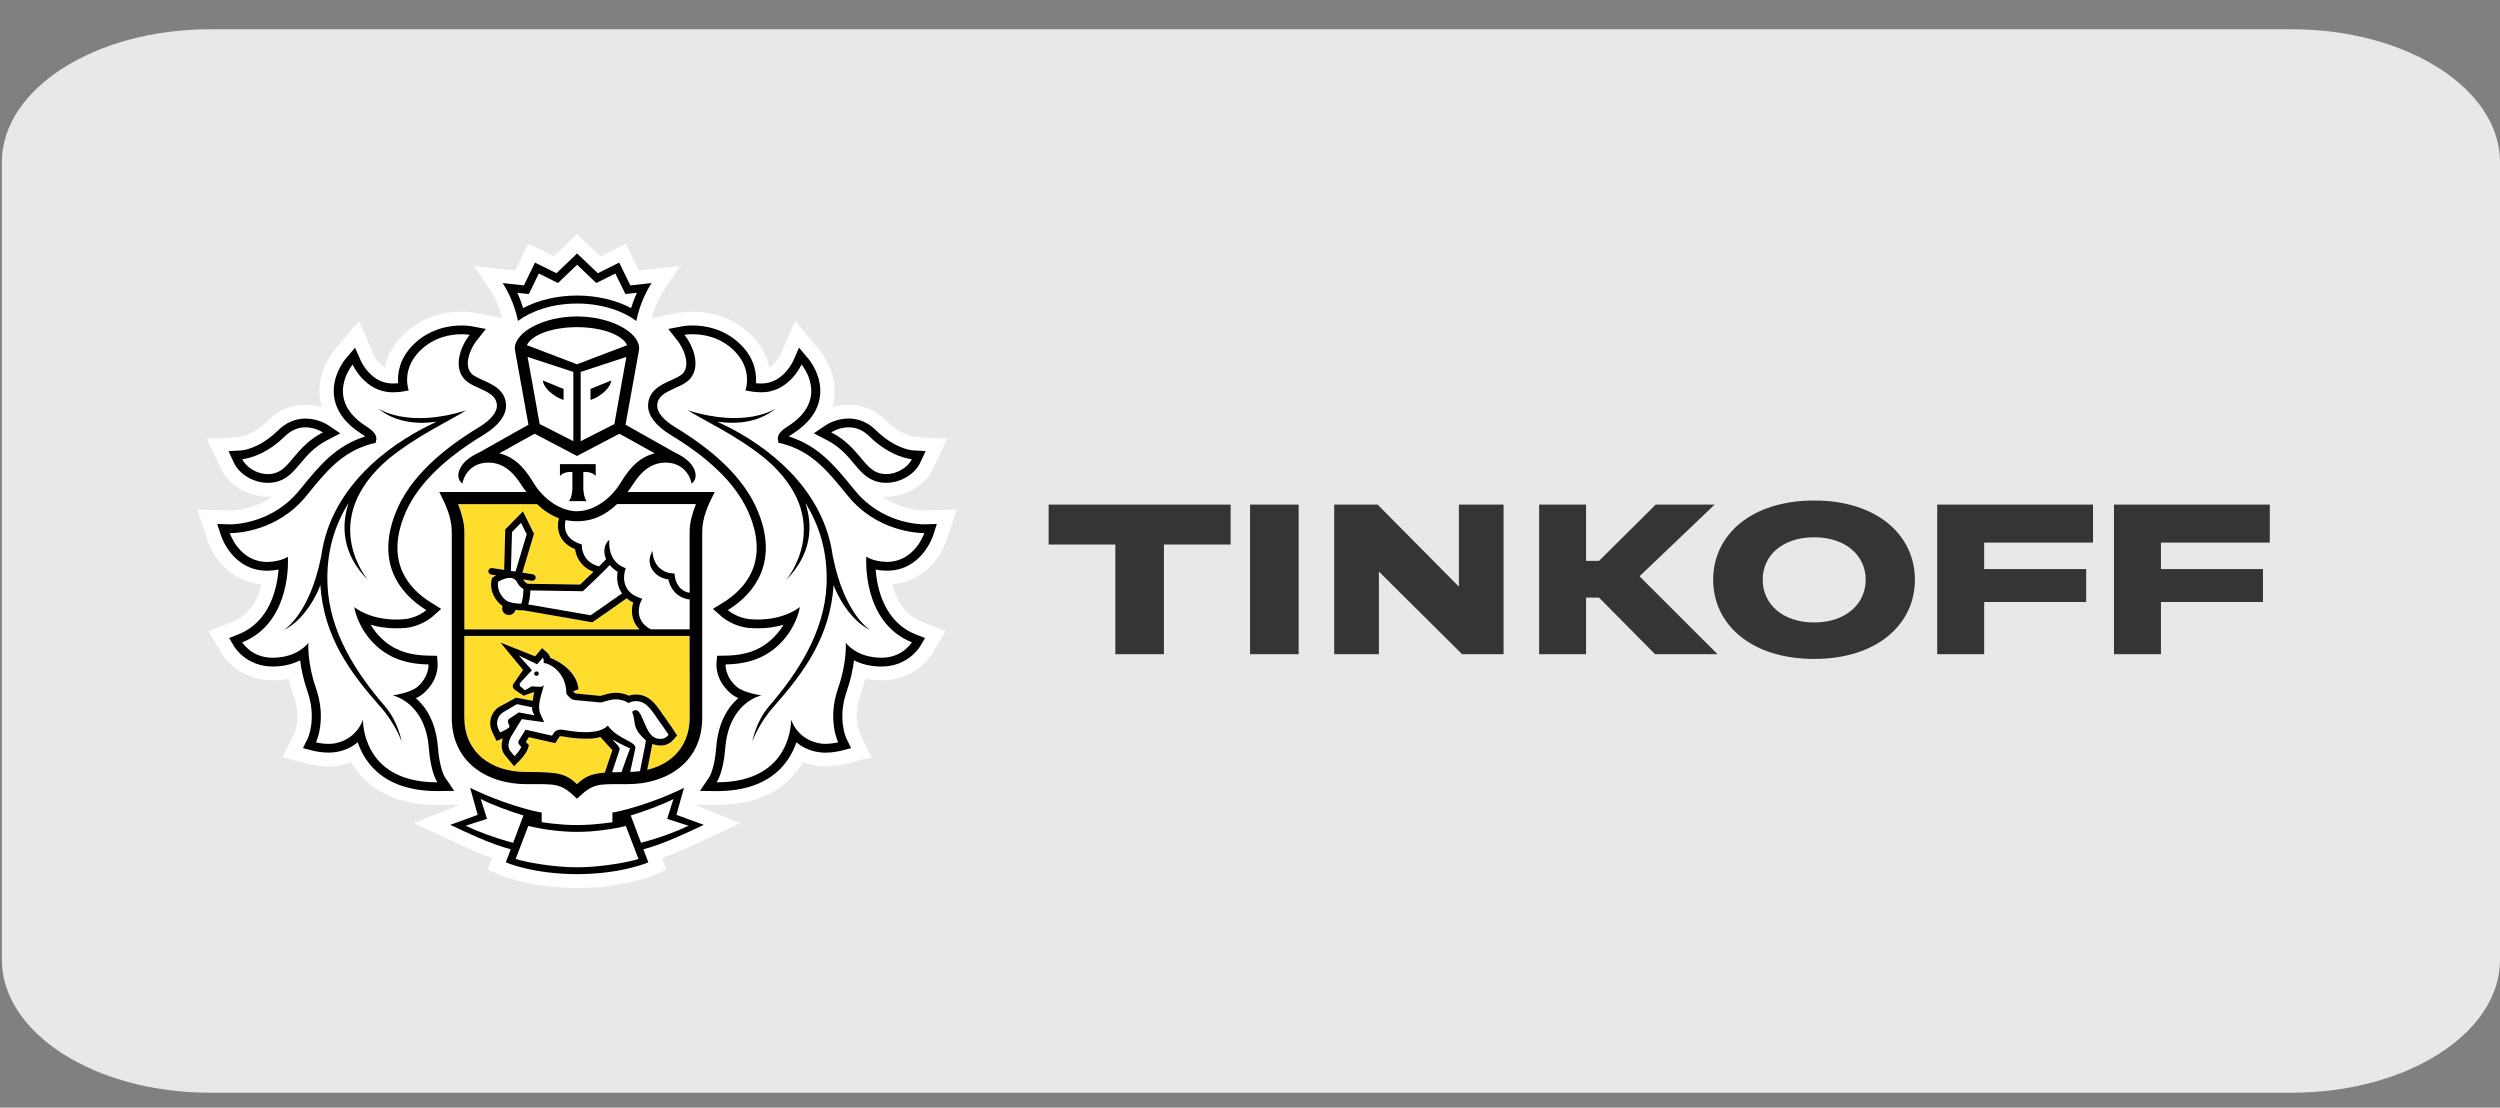 <?xml version="1.0" encoding="UTF-8"?> <svg xmlns="http://www.w3.org/2000/svg" width="79" height="35" viewBox="0 0 79 35" fill="none"><rect x="0" y="0" width="79" height="35" fill="#808080" stroke="none"/> <path d="M0.059 5.125C0.059 2.806 3.004 0.925 6.637 0.925H72.422C76.055 0.925 79 2.806 79 5.125V30.329C79 32.65 76.055 34.53 72.422 34.53H6.637C3.004 34.53 0.059 32.65 0.059 30.329V5.125Z" fill="#E8E8E8"></path> <g clip-path="url(#clip0_73_1225)"> <path d="M29.917 17.062L30.229 16.1L29.198 16.131C29.111 16.131 28.478 16.114 27.864 15.685C27.91 15.689 27.956 15.695 28.003 15.695C28.635 15.695 29.246 15.328 29.491 14.803L29.934 13.855C29.379 13.862 28.871 13.795 28.871 13.795C28.866 13.794 28.466 13.745 28.003 13.289C27.671 12.961 27.259 12.788 26.814 12.788C26.62 12.788 26.445 12.822 26.296 12.868C26.319 12.791 26.341 12.713 26.354 12.632C26.496 11.745 25.903 11.068 25.903 11.069L25.129 10.144L24.648 11.231C24.647 11.234 24.526 11.489 24.308 11.614C24.243 11.294 24.082 10.935 23.738 10.591C23.09 9.944 22.301 9.848 21.888 9.848C21.697 9.848 21.561 9.868 21.527 9.873L20.592 10.05C20.646 9.849 20.761 9.498 20.971 9.182L21.487 8.406L20.188 8.549L19.774 7.702L18.974 8.1L18.233 7.395L17.495 8.1L16.691 7.702L16.278 8.549L14.98 8.406L15.498 9.182C15.707 9.498 15.822 9.848 15.875 10.049L14.983 9.88L14.953 9.874C14.908 9.868 14.772 9.848 14.58 9.848C14.167 9.848 13.378 9.945 12.732 10.591C12.387 10.934 12.227 11.294 12.16 11.614C11.945 11.491 11.825 11.24 11.825 11.24L11.344 10.146L10.556 11.078C10.46 11.198 9.985 11.834 10.115 12.634C10.128 12.714 10.15 12.792 10.173 12.869C10.024 12.823 9.85 12.789 9.655 12.789C9.21 12.789 8.799 12.962 8.466 13.289C8.004 13.744 7.606 13.795 7.61 13.795C7.61 13.795 7.189 13.868 6.537 13.856L6.978 14.804C7.223 15.33 7.835 15.696 8.466 15.696C8.513 15.696 8.559 15.69 8.606 15.685C7.994 16.115 7.361 16.132 7.285 16.133L6.234 16.1L6.552 17.061C6.712 17.556 7.246 18.377 8.269 18.465C8.158 18.915 7.911 19.419 7.369 19.636L6.587 19.947L7.013 20.663C7.254 21.049 7.819 21.501 8.623 21.501C8.797 21.5 8.965 21.483 9.126 21.45C9.168 21.627 9.22 21.804 9.281 21.979C9.52 22.666 9.314 23.145 9.311 23.151L8.925 23.93L9.787 24.149C9.798 24.153 10.058 24.221 10.384 24.221C10.532 24.221 10.673 24.206 10.806 24.176C10.906 24.154 11.002 24.123 11.095 24.087C11.206 24.28 11.342 24.456 11.5 24.613C12.052 25.16 12.834 25.437 13.824 25.437H13.828L14.535 25.428L13.074 26.013L14.184 26.53C14.586 26.72 15.065 26.944 15.551 27.115L15.413 27.48L15.796 27.648C15.83 27.663 16.565 27.981 17.787 28.048C17.787 28.048 18.083 28.061 18.245 28.061C18.407 28.061 18.699 28.047 18.699 28.047C19.914 27.978 20.643 27.664 20.677 27.648L21.061 27.479L20.921 27.113C21.422 26.937 21.917 26.704 22.303 26.522L23.392 26.012L21.935 25.426L22.645 25.435C23.637 25.435 24.42 25.158 24.971 24.611C25.128 24.454 25.263 24.278 25.375 24.085C25.468 24.122 25.565 24.152 25.665 24.174C25.797 24.205 25.938 24.22 26.086 24.22C26.407 24.22 26.67 24.151 26.677 24.149L27.542 23.929L27.165 23.163C27.156 23.144 26.95 22.665 27.189 21.977C27.25 21.801 27.302 21.625 27.343 21.449C27.506 21.482 27.675 21.499 27.85 21.499C28.874 21.499 29.365 20.804 29.46 20.653L29.882 19.945L29.101 19.635C28.557 19.418 28.311 18.913 28.201 18.464C29.21 18.381 29.752 17.56 29.917 17.062ZM15.944 10.381L15.933 10.383L15.942 10.372L15.944 10.381Z" fill="white"></path> <path d="M18.233 10.339C17.405 10.34 16.785 10.601 16.649 10.908L18.233 11.511L19.816 10.908C19.681 10.601 19.061 10.34 18.233 10.339Z" fill="white"></path> <path d="M18.251 26.287H18.249H18.235H18.22H18.219C17.718 26.291 17.027 26.191 16.694 26.098L16.294 27.142C16.558 27.233 17.452 27.407 18.235 27.407C19.017 27.407 19.912 27.233 20.175 27.142L19.776 26.098C19.442 26.192 18.753 26.291 18.251 26.287Z" fill="white"></path> <path d="M21.283 25.249C20.985 25.412 20.32 25.656 19.933 25.769L20.258 26.632C20.856 26.475 21.35 26.29 21.758 26.093L21.084 25.877L21.283 25.249Z" fill="white"></path> <path d="M15.191 25.249L15.39 25.877L14.715 26.093C15.122 26.29 15.619 26.475 16.215 26.632L16.54 25.769C16.154 25.656 15.489 25.411 15.191 25.249Z" fill="white"></path> <path d="M18.234 9.34C18.858 9.34 19.47 9.484 19.941 9.736C19.984 9.597 20.044 9.428 20.125 9.252L19.948 9.273L19.761 9.292L19.682 9.128L19.444 8.643L19.011 8.861L18.842 8.944L18.707 8.816L18.236 8.366L17.766 8.816L17.631 8.944L17.462 8.861L17.026 8.643L16.791 9.128L16.71 9.292L16.523 9.273L16.346 9.252C16.427 9.429 16.487 9.597 16.531 9.736C17.002 9.484 17.612 9.34 18.234 9.34Z" fill="white"></path> <path d="M27.758 14.942C27.838 14.969 27.921 14.981 28.003 14.981C28.355 14.981 28.697 14.761 28.814 14.509C28.814 14.509 28.167 14.471 27.471 13.79C27.25 13.569 27.015 13.503 26.814 13.503C26.502 13.503 26.268 13.662 26.268 13.662C27.108 14.093 27.279 14.786 27.758 14.942Z" fill="white"></path> <path d="M8.467 14.981C8.548 14.981 8.631 14.969 8.71 14.942C9.19 14.786 9.363 14.093 10.203 13.662C10.203 13.662 9.968 13.503 9.657 13.503C9.455 13.503 9.221 13.569 8.998 13.79C8.303 14.471 7.656 14.509 7.656 14.509C7.772 14.761 8.114 14.981 8.467 14.981Z" fill="white"></path> <path d="M27.988 17.756C28.002 17.757 28.015 17.757 28.03 17.757C28.91 17.757 29.209 16.847 29.209 16.847H29.192C29.031 16.847 27.721 16.811 26.796 15.676C26.186 14.93 25.687 14.273 24.701 14.015L24.604 13.999L24.582 13.904C24.555 13.758 24.659 13.622 24.893 13.475C26.254 12.616 25.33 11.52 25.33 11.52C25.33 11.52 24.941 12.397 24.072 12.397C24.051 12.397 24.029 12.396 24.007 12.396C23.908 12.391 23.813 12.387 23.717 12.367L23.556 12.337C23.556 12.337 23.804 11.687 23.206 11.09C22.756 10.639 22.207 10.562 21.89 10.562C21.731 10.562 21.629 10.582 21.629 10.582C21.93 10.962 22.147 11.59 21.8 11.978C21.5 12.311 20.768 12.328 20.768 12.824C20.768 13.035 20.971 13.28 21.337 13.501C22.439 14.17 23.532 15.058 23.986 16.247C24.555 17.731 23.915 18.715 23.001 19.279C23.001 19.279 23.287 19.534 23.703 19.566C23.787 19.574 23.87 19.577 23.947 19.577C24.824 19.577 25.277 19.18 25.277 19.18C25.277 19.18 25.203 19.729 24.746 20.238C24.325 20.707 23.772 20.984 22.929 20.996C22.929 20.996 22.902 21.373 23.276 21.7C23.514 21.905 24.066 21.973 24.066 21.973C24.066 21.973 23.033 22.175 22.919 23.646C22.857 24.444 22.646 24.721 22.646 24.721H22.665C25.062 24.721 25.001 22.737 25.001 22.737C25.001 22.737 25.168 23.324 25.836 23.477C25.917 23.498 26.003 23.506 26.086 23.506C26.301 23.506 26.488 23.458 26.488 23.458C26.488 23.458 26.138 22.745 26.485 21.749C26.773 20.922 26.727 20.309 26.727 20.309C26.727 20.309 27.05 20.78 27.851 20.785H27.858C28.526 20.785 28.816 20.297 28.816 20.297C27.218 19.657 27.376 17.592 27.376 17.592C27.376 17.592 27.583 17.741 27.988 17.756ZM27.507 19.913C26.857 19.604 26.446 18.783 26.346 18.487C26.238 20.114 25.414 21.244 24.451 22.331C23.951 22.895 23.777 23.443 23.777 23.443C23.777 23.443 23.873 22.822 24.306 22.317C25.204 21.275 26.058 19.98 26.122 18.481C26.166 17.436 25.887 16.587 25.451 15.889C25.694 16.617 25.66 17.508 24.834 18.34C24.834 18.34 26.479 16.438 24.178 14.489C23.258 13.747 22.25 13.289 21.732 12.965C23.606 13.554 24.52 12.905 24.52 12.905C23.922 13.405 23.147 13.396 22.667 13.325C22.797 13.386 22.933 13.45 23.079 13.525C24.659 14.353 26.079 15.715 26.321 17.601V17.586C26.689 19.438 27.507 19.913 27.507 19.913Z" fill="white"></path> <path d="M12.403 21.973C12.403 21.973 12.955 21.906 13.194 21.7C13.566 21.373 13.54 20.996 13.54 20.996C12.697 20.985 12.145 20.707 11.721 20.238C11.268 19.729 11.192 19.181 11.192 19.181C11.192 19.181 11.645 19.578 12.521 19.578C12.601 19.578 12.682 19.574 12.767 19.567C13.182 19.535 13.469 19.28 13.469 19.28C12.556 18.716 11.915 17.731 12.482 16.247C12.937 15.059 14.029 14.17 15.131 13.501C15.497 13.28 15.701 13.036 15.701 12.824C15.701 12.328 14.969 12.311 14.669 11.978C14.322 11.59 14.54 10.961 14.84 10.582C14.84 10.582 14.74 10.562 14.58 10.562C14.264 10.562 13.715 10.639 13.265 11.09C12.665 11.687 12.914 12.337 12.914 12.337L12.753 12.367C12.657 12.387 12.561 12.391 12.463 12.396C12.441 12.396 12.421 12.397 12.399 12.397C11.528 12.397 11.141 11.521 11.141 11.521C11.141 11.521 10.217 12.617 11.577 13.476C11.812 13.623 11.914 13.759 11.887 13.905L11.865 14L11.767 14.016C10.782 14.274 10.282 14.93 9.673 15.677C8.749 16.81 7.441 16.847 7.278 16.847H7.26C7.26 16.847 7.559 17.757 8.439 17.757C8.454 17.757 8.466 17.757 8.481 17.756C8.886 17.742 9.094 17.592 9.094 17.592C9.094 17.592 9.251 19.657 7.654 20.297C7.654 20.297 7.945 20.785 8.612 20.785H8.62C9.421 20.78 9.743 20.309 9.743 20.309C9.743 20.309 9.697 20.922 9.984 21.749C10.331 22.745 9.983 23.458 9.983 23.458C9.983 23.458 10.17 23.506 10.384 23.506C10.468 23.506 10.553 23.498 10.633 23.477C11.301 23.324 11.469 22.737 11.469 22.737C11.469 22.737 11.408 24.721 13.805 24.721H13.822C13.822 24.721 13.612 24.444 13.551 23.646C13.436 22.175 12.403 21.973 12.403 21.973ZM12.018 22.331C11.055 21.244 10.232 20.114 10.123 18.487C10.024 18.782 9.614 19.604 8.964 19.913C8.964 19.913 9.781 19.438 10.148 17.586V17.601C10.392 15.716 11.811 14.353 13.391 13.525C13.536 13.449 13.673 13.385 13.802 13.325C13.322 13.396 12.547 13.405 11.949 12.905C11.949 12.905 12.863 13.554 14.737 12.965C14.218 13.289 13.212 13.747 12.291 14.489C9.989 16.438 11.636 18.34 11.636 18.34C10.808 17.507 10.775 16.617 11.018 15.889C10.582 16.588 10.303 17.436 10.348 18.481C10.411 19.98 11.265 21.275 12.162 22.317C12.595 22.821 12.693 23.443 12.693 23.443C12.693 23.443 12.517 22.895 12.018 22.331Z" fill="white"></path> <path d="M16.464 14.723C16.504 14.764 16.542 14.808 16.579 14.852C16.588 14.863 16.596 14.872 16.605 14.884C16.639 14.928 16.674 14.975 16.708 15.023C16.715 15.032 16.722 15.043 16.73 15.055C16.77 15.114 16.808 15.174 16.846 15.236C17.191 15.812 17.745 16.156 18.236 16.157C18.728 16.156 19.28 15.812 19.628 15.236C19.666 15.172 19.705 15.11 19.745 15.052C19.751 15.043 19.758 15.036 19.763 15.027C19.797 14.978 19.833 14.929 19.871 14.883C19.879 14.872 19.886 14.864 19.893 14.855C19.932 14.809 19.971 14.764 20.012 14.722C20.019 14.715 20.024 14.709 20.03 14.704C20.206 14.53 20.416 14.398 20.691 14.324L20.569 14.256H20.562L20.075 13.983L19.575 13.707L18.24 14.408L18.236 14.406L18.233 14.408L16.897 13.707L16.398 13.982L15.911 14.255H15.905L15.781 14.323C16.057 14.397 16.266 14.528 16.443 14.702C16.451 14.709 16.456 14.716 16.464 14.723ZM17.696 14.667H18.261H18.826V15.041C18.693 14.884 18.435 14.916 18.435 14.916V15.456C18.435 15.456 18.444 15.72 18.54 15.836H18.261H17.981C18.079 15.721 18.088 15.456 18.088 15.456V14.916C18.088 14.916 17.83 14.884 17.696 15.041V14.667Z" fill="white"></path> <path d="M18.121 13.941V11.752L16.676 11.279L17.057 13.401L18.121 13.941ZM17.81 12.289V12.641L17.74 12.61C17.737 12.607 17.634 12.585 17.455 12.448C17.159 12.226 17.153 12.022 17.153 12.022L17.81 12.289Z" fill="white"></path> <path d="M19.416 13.401L19.796 11.279L18.352 11.752V13.941L19.416 13.401ZM18.662 12.289L19.319 12.023C19.319 12.023 19.314 12.227 19.017 12.449C18.838 12.585 18.735 12.608 18.731 12.611L18.661 12.642V12.289H18.662Z" fill="white"></path> <path d="M16.074 19.015C16.214 19.064 16.384 19.075 16.471 19.075C16.475 19.064 16.48 19.051 16.484 19.036C16.492 19.011 16.499 18.987 16.505 18.959C16.529 18.838 16.538 18.701 16.54 18.612C16.48 18.577 16.397 18.514 16.351 18.42C16.297 18.311 16.221 18.261 16.108 18.261C15.963 18.261 15.807 18.345 15.741 18.384C15.688 18.686 15.918 18.96 16.074 19.015Z" fill="white"></path> <path d="M19.273 17.855C19.005 18.136 18.48 18.626 18.454 18.651L18.422 18.682L16.763 18.657C16.762 18.815 16.735 18.95 16.709 19.049C16.704 19.066 16.7 19.083 16.695 19.1L18.67 19.442C18.876 19.304 19.441 18.905 19.66 18.75C19.5 18.524 19.485 18.258 19.521 18.07C19.417 18.005 19.337 17.932 19.273 17.855Z" fill="white"></path> <path d="M19.496 15.929C19.113 16.296 18.747 16.431 18.419 16.462C18.36 16.468 18.299 16.471 18.238 16.471H18.234H18.23C18.169 16.471 18.108 16.468 18.049 16.462C17.992 16.456 17.931 16.448 17.871 16.435C17.85 16.517 17.823 16.689 17.9 16.852C17.969 17 18.11 17.11 18.316 17.183L18.385 17.209L18.386 17.281C18.386 17.302 18.402 17.768 18.929 17.897C19.015 17.811 19.093 17.734 19.15 17.67C19.043 17.426 19.099 17.177 19.255 17.055C19.248 17.081 19.18 17.692 19.688 17.919L19.771 17.957L19.746 18.042C19.738 18.068 19.569 18.66 20.183 18.879L20.292 18.919L20.244 19.021C20.233 19.044 19.991 19.581 20.56 19.885H21.792V18.942C21.354 18.89 21.168 18.55 21.121 18.31C20.917 18.276 20.759 18.191 20.651 18.053C20.393 17.725 20.615 17.424 20.618 17.408C20.617 17.41 20.618 17.731 20.823 17.928C20.924 18.023 21.044 18.097 21.227 18.113L21.316 18.121L21.324 18.209C21.326 18.228 21.375 18.661 21.793 18.73L21.792 16.803C21.792 16.504 21.883 16.204 21.991 15.927H19.496V15.929Z" fill="white"></path> <path d="M16.182 16.812L16.148 18.04L16.293 18.061L16.647 16.883L16.467 16.521L16.182 16.812Z" fill="white"></path> <path d="M20.08 22.441C20.091 22.441 20.104 22.443 20.116 22.446C20.335 22.506 20.391 23.271 20.777 23.34C20.815 23.348 20.85 23.349 20.88 23.349C20.991 23.349 21.058 23.303 21.13 23.222C21.13 23.222 20.936 22.928 20.79 22.73C20.597 22.47 20.448 22.156 20.088 22.156C20.08 22.156 20.07 22.156 20.061 22.157C19.942 22.163 19.869 22.218 19.869 22.218C19.724 22.13 19.589 22.099 19.465 22.099C19.24 22.099 19.065 22.199 18.978 22.199H18.975L18.172 22.123C18.047 22.111 17.948 21.989 17.912 21.942C17.903 21.929 17.898 21.921 17.898 21.921C17.898 21.9 17.898 21.879 17.897 21.86C17.87 21.227 17.362 20.956 17.181 20.952C17.181 20.952 17.203 20.831 17.153 20.785L16.977 20.992L16.396 20.711L16.81 21.177L16.459 21.558C16.415 21.601 16.42 21.66 16.438 21.684L16.59 21.813L16.782 21.7C16.792 21.693 16.809 21.692 16.83 21.692C16.883 21.692 16.963 21.705 17.035 21.705C17.113 21.705 17.181 21.688 17.189 21.617C17.165 21.852 16.94 22.259 17.088 22.58L17.197 22.821L16.488 22.723L16.156 23.264C16.054 23.444 16.038 23.639 16.137 23.744L16.26 23.894C16.26 23.894 16.434 23.715 16.474 23.599L16.417 23.539C16.37 23.489 16.372 23.444 16.401 23.389L16.61 23.056L17.447 23.246L17.491 23.174C17.547 23.083 17.629 23.055 17.719 23.055C17.756 23.055 17.793 23.059 17.833 23.065C17.988 23.095 18.244 23.135 18.5 23.135C18.781 23.135 19.059 23.086 19.207 22.926C19.51 23.36 20.125 23.429 20.077 23.649L19.915 24.392C20.022 24.387 20.125 24.38 20.223 24.367L20.377 23.594C20.394 23.51 20.41 23.397 20.41 23.397C20.351 23.339 20.207 23.216 20.126 23.067C20.018 22.866 20.077 22.762 19.975 22.5C19.979 22.502 20.009 22.441 20.08 22.441ZM16.948 21.356C16.907 21.355 16.877 21.321 16.879 21.281C16.882 21.243 16.916 21.213 16.956 21.216C16.997 21.218 17.027 21.253 17.025 21.291C17.021 21.329 16.987 21.358 16.948 21.356Z" fill="white"></path> <path d="M15.805 23.144C15.805 23.144 16.082 23.034 16.108 22.956L16.071 22.866C16.045 22.808 16.048 22.745 16.099 22.71L16.398 22.511L16.899 22.603C16.899 22.603 16.809 22.494 16.818 22.348L16.34 22.25L15.889 22.515C15.697 22.654 15.682 22.882 15.746 23.017L15.805 23.144Z" fill="white"></path> <path d="M19.344 24.403C19.433 24.399 19.532 24.398 19.641 24.398C19.641 24.398 19.898 23.672 19.913 23.648C19.768 23.587 19.468 23.433 19.353 23.363C19.429 23.473 19.615 23.6 19.578 23.697L19.344 24.403Z" fill="white"></path> <path d="M21.795 20.096H14.675V22.679C14.675 23.735 15.467 24.396 16.637 24.396C17.614 24.396 17.872 24.432 18.236 24.78C18.486 24.54 18.693 24.45 19.119 24.416L19.129 24.376L19.353 23.707C19.34 23.692 18.973 23.29 18.973 23.29C18.828 23.337 18.706 23.344 18.5 23.344C18.289 23.344 18.052 23.321 17.794 23.274C17.768 23.268 17.744 23.266 17.719 23.266C17.688 23.266 17.685 23.269 17.677 23.284L17.632 23.355L17.551 23.485L17.397 23.451L16.714 23.296L16.621 23.445L16.635 23.46L16.719 23.549L16.682 23.664C16.631 23.814 16.468 23.99 16.419 24.039L16.248 24.215L16.093 24.026L15.976 23.884C15.853 23.752 15.825 23.549 15.894 23.336C15.892 23.337 15.889 23.338 15.887 23.338L15.694 23.415L15.607 23.233L15.546 23.105C15.441 22.878 15.479 22.546 15.762 22.346L16.312 22.047L16.835 22.146C16.848 22.098 16.867 21.925 16.882 21.881C16.872 21.88 16.862 21.877 16.852 21.877L16.551 21.985L16.26 21.791C16.26 21.791 16.146 21.686 16.249 21.58L16.531 21.169L15.817 20.305L16.914 20.74L16.987 20.652L17.135 20.482L17.303 20.636C17.351 20.68 17.378 20.735 17.391 20.789C17.693 20.902 18.235 21.237 18.282 21.782L18.113 21.848V21.852C18.151 21.896 18.183 21.914 18.193 21.916L18.976 21.991C18.996 21.987 19.021 21.978 19.049 21.971C19.146 21.939 19.292 21.893 19.465 21.893C19.606 21.893 19.743 21.924 19.874 21.983C19.922 21.965 19.981 21.952 20.05 21.948L20.087 21.947C20.506 21.947 20.715 22.249 20.882 22.49C20.91 22.532 20.937 22.571 20.966 22.61C21.112 22.809 21.303 23.101 21.312 23.113L21.398 23.243L21.292 23.362C21.21 23.453 21.088 23.559 20.878 23.559C20.835 23.559 20.787 23.555 20.736 23.545C20.691 23.537 20.651 23.524 20.611 23.509C20.605 23.549 20.597 23.596 20.589 23.637L20.452 24.328C21.273 24.133 21.794 23.535 21.794 22.68L21.795 20.096Z" fill="#FFDD2D"></path> <path d="M14.675 19.888H20.212C19.936 19.613 19.939 19.264 20.01 19.037C19.93 19 19.863 18.955 19.804 18.906C19.587 19.06 18.927 19.524 18.755 19.64L18.718 19.665L16.545 19.285H16.501C16.449 19.285 16.372 19.284 16.289 19.274C16.265 19.369 16.181 19.433 16.084 19.433C16.073 19.433 16.061 19.433 16.049 19.43C15.993 19.421 15.943 19.393 15.91 19.347C15.876 19.302 15.863 19.248 15.872 19.193L15.88 19.148C15.656 18.995 15.45 18.655 15.541 18.297L15.55 18.259L15.582 18.237C15.586 18.234 15.624 18.209 15.679 18.178L15.521 18.155C15.462 18.145 15.423 18.092 15.432 18.035C15.442 17.978 15.497 17.938 15.556 17.949L15.932 18.006L15.966 16.728L16.526 16.157L16.875 16.866L16.506 18.095L16.838 18.145C16.896 18.154 16.937 18.207 16.928 18.265C16.919 18.316 16.874 18.352 16.821 18.352C16.816 18.352 16.809 18.352 16.804 18.351L16.534 18.308C16.538 18.316 16.543 18.32 16.547 18.329C16.575 18.386 16.639 18.428 16.677 18.445L18.334 18.47C18.404 18.404 18.578 18.24 18.756 18.066C18.349 17.917 18.201 17.578 18.176 17.352C17.948 17.259 17.791 17.119 17.703 16.936C17.598 16.71 17.635 16.484 17.663 16.374C17.442 16.297 17.21 16.155 16.973 15.928H14.477C14.584 16.205 14.675 16.505 14.675 16.804V19.888Z" fill="#FFDD2D"></path> <path d="M16.957 21.217C16.917 21.214 16.883 21.244 16.88 21.282C16.877 21.321 16.908 21.355 16.949 21.356C16.988 21.359 17.023 21.33 17.026 21.291C17.026 21.253 16.998 21.218 16.957 21.217Z" fill="black"></path> <path d="M21.786 25.9L21.376 25.749L21.489 25.34L21.614 24.895C21.614 24.895 20.887 25.274 19.863 25.56C19.572 25.641 19.352 25.677 19.352 25.677V25.98C19.352 25.98 18.805 26.072 18.251 26.072H18.244H18.236H18.226H18.219C17.665 26.072 17.118 25.98 17.118 25.98V25.677C17.118 25.677 16.897 25.641 16.607 25.56C15.583 25.274 14.857 24.895 14.857 24.895L14.98 25.34L15.095 25.749L14.684 25.9L14.229 26.065C14.752 26.308 15.476 26.663 16.14 26.838L15.983 27.25C15.983 27.25 16.824 27.619 18.226 27.623V27.624H18.23H18.236H18.242H18.245V27.623C19.648 27.619 20.488 27.25 20.488 27.25L20.331 26.838C20.994 26.663 21.721 26.308 22.241 26.065L21.786 25.9ZM14.715 26.093L15.39 25.876L15.191 25.248C15.488 25.411 16.155 25.655 16.541 25.769L16.215 26.632C15.619 26.473 15.123 26.289 14.715 26.093ZM18.236 27.407C17.453 27.407 16.558 27.233 16.295 27.142L16.695 26.098C17.027 26.191 17.718 26.291 18.22 26.287H18.221H18.236H18.25H18.252C18.753 26.291 19.443 26.191 19.776 26.098L20.176 27.142C19.913 27.233 19.019 27.407 18.236 27.407ZM20.256 26.632L19.931 25.769C20.318 25.655 20.983 25.411 21.281 25.248L21.082 25.876L21.757 26.093C21.348 26.289 20.855 26.473 20.256 26.632Z" fill="black"></path> <path d="M18.236 9.592C19.071 9.592 19.739 9.859 20.108 10.143C20.108 10.143 20.217 9.507 20.592 8.945L19.919 9.019L19.567 8.298L18.892 8.634L18.236 8.009L17.583 8.634L16.906 8.298L16.555 9.019L15.883 8.945C16.257 9.507 16.367 10.143 16.367 10.143C16.736 9.859 17.402 9.592 18.236 9.592ZM16.525 9.272L16.711 9.291L16.792 9.127L17.027 8.642L17.463 8.86L17.632 8.943L17.767 8.815L18.237 8.365L18.708 8.815L18.843 8.943L19.012 8.86L19.445 8.642L19.683 9.127L19.762 9.291L19.949 9.272L20.127 9.251C20.045 9.428 19.985 9.596 19.942 9.736C19.471 9.483 18.859 9.339 18.235 9.339C17.614 9.339 17.003 9.483 16.531 9.736C16.487 9.596 16.428 9.428 16.346 9.251L16.525 9.272Z" fill="black"></path> <path d="M28.028 18.034C29.108 18.034 29.469 16.975 29.484 16.93L29.604 16.557L29.2 16.569H29.198C29.055 16.569 27.864 16.538 27.019 15.503L26.939 15.407C26.387 14.73 25.864 14.087 24.929 13.793C24.956 13.77 24.994 13.741 25.047 13.708C25.544 13.393 25.833 13.01 25.905 12.566C26.011 11.898 25.57 11.366 25.55 11.344L25.249 10.986L25.062 11.411C25.049 11.437 24.733 12.118 24.069 12.118H24.02C23.974 12.115 23.931 12.113 23.888 12.11C23.911 11.806 23.853 11.336 23.412 10.896C22.881 10.365 22.23 10.285 21.889 10.285C21.706 10.285 21.585 10.307 21.573 10.309L21.119 10.395L21.399 10.751C21.619 11.025 21.818 11.532 21.582 11.796C21.506 11.88 21.351 11.949 21.202 12.017C20.896 12.153 20.479 12.342 20.479 12.823C20.479 13.135 20.729 13.46 21.183 13.737C22.528 14.553 23.357 15.404 23.715 16.343C24.269 17.788 23.547 18.612 22.845 19.045L22.529 19.241L22.805 19.485C22.842 19.516 23.179 19.803 23.677 19.844C23.772 19.85 23.862 19.855 23.947 19.855C24.266 19.855 24.538 19.807 24.759 19.742C24.698 19.845 24.624 19.95 24.529 20.055C24.128 20.504 23.634 20.708 22.924 20.718L22.66 20.723L22.64 20.978C22.637 21.029 22.617 21.503 23.082 21.905C23.153 21.968 23.239 22.019 23.329 22.061C23.014 22.335 22.694 22.811 22.632 23.627C22.58 24.308 22.411 24.56 22.409 24.563L22.118 24.992L22.644 24.999C23.515 24.999 24.182 24.767 24.644 24.308C24.917 24.036 25.073 23.73 25.166 23.458C25.317 23.583 25.513 23.692 25.768 23.75C25.865 23.771 25.971 23.784 26.085 23.784C26.331 23.784 26.536 23.733 26.56 23.728L26.896 23.642L26.747 23.339C26.736 23.314 26.456 22.707 26.758 21.84C26.888 21.465 26.955 21.129 26.987 20.867C27.199 20.974 27.482 21.062 27.849 21.063C28.683 21.063 29.05 20.463 29.067 20.438L29.231 20.163L28.927 20.042C27.934 19.644 27.714 18.577 27.67 17.999C27.76 18.015 27.862 18.031 27.978 18.034H28.028ZM28.815 20.297C28.815 20.297 28.524 20.784 27.858 20.784H27.849C27.049 20.78 26.726 20.309 26.726 20.309C26.726 20.309 26.772 20.922 26.483 21.749C26.136 22.745 26.486 23.457 26.486 23.457C26.486 23.457 26.299 23.506 26.084 23.506C26.001 23.506 25.915 23.498 25.834 23.477C25.166 23.324 24.999 22.737 24.999 22.737C24.999 22.737 25.061 24.72 22.663 24.72H22.644C22.644 24.72 22.855 24.443 22.918 23.646C23.032 22.174 24.065 21.973 24.065 21.973C24.065 21.973 23.514 21.906 23.275 21.699C22.902 21.373 22.928 20.995 22.928 20.995C23.772 20.984 24.324 20.707 24.745 20.237C25.201 19.728 25.276 19.18 25.276 19.18C25.276 19.18 24.823 19.577 23.946 19.577C23.869 19.577 23.786 19.573 23.702 19.566C23.287 19.533 23 19.279 23 19.279C23.913 18.715 24.554 17.73 23.985 16.246C23.53 15.057 22.437 14.169 21.337 13.5C20.97 13.279 20.767 13.034 20.767 12.823C20.767 12.326 21.499 12.311 21.8 11.977C22.146 11.589 21.929 10.96 21.628 10.581C21.628 10.581 21.73 10.561 21.89 10.561C22.206 10.561 22.755 10.638 23.205 11.088C23.804 11.686 23.555 12.336 23.555 12.336L23.716 12.366C23.812 12.386 23.907 12.389 24.006 12.394C24.028 12.394 24.049 12.395 24.071 12.395C24.94 12.395 25.329 11.518 25.329 11.518C25.329 11.518 26.254 12.615 24.893 13.473C24.659 13.62 24.555 13.756 24.582 13.902L24.604 13.997L24.701 14.013C25.687 14.271 26.186 14.928 26.796 15.674C27.721 16.808 29.031 16.845 29.192 16.845H29.209C29.209 16.845 28.91 17.755 28.03 17.755C28.016 17.755 28.003 17.755 27.988 17.754C27.583 17.74 27.376 17.59 27.376 17.59C27.376 17.59 27.217 19.656 28.815 20.297Z" fill="black"></path> <path d="M26.131 13.909C26.535 14.115 26.769 14.392 26.974 14.638C27.176 14.878 27.368 15.109 27.668 15.205C27.775 15.241 27.888 15.257 28.003 15.257C28.453 15.257 28.906 14.991 29.077 14.623L29.25 14.255L28.832 14.23C28.813 14.23 28.276 14.183 27.678 13.593C27.432 13.352 27.135 13.225 26.814 13.225C26.423 13.225 26.133 13.413 26.101 13.432L25.717 13.693L26.131 13.909ZM26.816 13.503C27.017 13.503 27.251 13.569 27.473 13.79C28.168 14.471 28.815 14.509 28.815 14.509C28.698 14.76 28.357 14.981 28.004 14.981C27.922 14.981 27.84 14.969 27.759 14.942C27.28 14.786 27.109 14.094 26.268 13.663C26.268 13.663 26.503 13.503 26.816 13.503Z" fill="black"></path> <path d="M26.319 17.586V17.6C26.076 15.715 24.657 14.353 23.077 13.525C22.93 13.45 22.796 13.386 22.665 13.324C23.146 13.396 23.921 13.405 24.518 12.904C24.518 12.904 23.604 13.553 21.73 12.964C22.248 13.289 23.256 13.746 24.176 14.488C26.477 16.438 24.831 18.34 24.831 18.34C25.657 17.508 25.692 16.616 25.448 15.888C25.884 16.587 26.162 17.435 26.119 18.481C26.055 19.979 25.201 21.275 24.303 22.316C23.871 22.822 23.774 23.442 23.774 23.442C23.774 23.442 23.948 22.894 24.448 22.331C25.411 21.244 26.235 20.114 26.342 18.487C26.442 18.782 26.852 19.603 27.503 19.912C27.505 19.913 26.687 19.438 26.319 17.586Z" fill="black"></path> <path d="M14.061 24.563C14.06 24.56 13.893 24.308 13.839 23.627C13.777 22.811 13.457 22.335 13.141 22.061C13.233 22.02 13.317 21.968 13.388 21.905C13.852 21.503 13.832 21.029 13.829 20.978L13.812 20.723L13.546 20.718C12.838 20.707 12.343 20.503 11.942 20.055C11.848 19.95 11.773 19.845 11.712 19.742C11.933 19.807 12.203 19.855 12.523 19.855C12.61 19.855 12.698 19.85 12.793 19.844C13.291 19.803 13.628 19.517 13.666 19.485L13.942 19.241L13.627 19.045C12.922 18.611 12.202 17.787 12.755 16.343C13.113 15.404 13.942 14.553 15.288 13.737C15.742 13.46 15.991 13.135 15.991 12.823C15.991 12.342 15.574 12.152 15.268 12.017C15.119 11.949 14.964 11.88 14.889 11.796C14.652 11.533 14.852 11.025 15.071 10.751L15.353 10.395L14.897 10.309C14.883 10.307 14.764 10.285 14.581 10.285C14.24 10.285 13.59 10.365 13.058 10.895C12.616 11.337 12.558 11.807 12.58 12.11C12.537 12.113 12.494 12.115 12.449 12.118H12.4C11.735 12.118 11.419 11.437 11.407 11.411L11.219 10.986L10.916 11.344C10.899 11.366 10.455 11.899 10.563 12.566C10.635 13.01 10.924 13.393 11.42 13.708C11.474 13.741 11.512 13.77 11.539 13.793C10.604 14.087 10.082 14.731 9.53 15.408L9.45 15.504C8.606 16.539 7.413 16.57 7.27 16.57L6.863 16.557L6.987 16.93C7.001 16.976 7.361 18.035 8.442 18.035L8.494 18.033C8.608 18.03 8.711 18.015 8.802 17.998C8.757 18.575 8.537 19.642 7.544 20.041L7.24 20.162L7.405 20.437C7.421 20.462 7.789 21.062 8.623 21.062C8.988 21.061 9.271 20.973 9.484 20.866C9.517 21.128 9.583 21.464 9.713 21.839C10.016 22.706 9.734 23.314 9.723 23.338L9.574 23.641L9.911 23.727C9.934 23.733 10.141 23.783 10.386 23.783C10.501 23.783 10.607 23.771 10.702 23.749C10.958 23.691 11.155 23.582 11.305 23.457C11.397 23.729 11.554 24.035 11.826 24.307C12.289 24.766 12.955 24.998 13.826 24.998L14.354 24.991L14.061 24.563ZM13.806 24.721C11.409 24.721 11.47 22.738 11.47 22.738C11.47 22.738 11.303 23.325 10.634 23.478C10.554 23.499 10.469 23.507 10.385 23.507C10.17 23.507 9.984 23.458 9.984 23.458C9.984 23.458 10.332 22.746 9.985 21.749C9.698 20.923 9.745 20.31 9.745 20.31C9.745 20.31 9.422 20.781 8.621 20.785H8.613C7.946 20.785 7.655 20.298 7.655 20.298C9.253 19.658 9.096 17.593 9.096 17.593C9.096 17.593 8.888 17.742 8.482 17.756C8.468 17.757 8.455 17.757 8.44 17.757C7.559 17.757 7.261 16.847 7.261 16.847H7.279C7.441 16.847 8.749 16.811 9.675 15.676C10.284 14.93 10.784 14.275 11.769 14.016L11.867 13.999L11.889 13.904C11.916 13.759 11.813 13.623 11.579 13.476C10.219 12.616 11.143 11.52 11.143 11.52C11.143 11.52 11.53 12.396 12.401 12.396C12.423 12.396 12.443 12.396 12.465 12.396C12.563 12.39 12.66 12.387 12.755 12.367L12.916 12.337C12.916 12.337 12.667 11.687 13.267 11.089C13.717 10.638 14.266 10.562 14.582 10.562C14.742 10.562 14.842 10.582 14.842 10.582C14.542 10.961 14.325 11.59 14.671 11.977C14.971 12.311 15.703 12.327 15.703 12.824C15.703 13.034 15.499 13.28 15.133 13.501C14.031 14.17 12.938 15.058 12.484 16.247C11.917 17.73 12.557 18.715 13.471 19.28C13.471 19.28 13.184 19.534 12.768 19.566C12.684 19.574 12.602 19.578 12.523 19.578C11.647 19.578 11.194 19.181 11.194 19.181C11.194 19.181 11.27 19.729 11.723 20.238C12.146 20.708 12.698 20.985 13.542 20.996C13.542 20.996 13.569 21.374 13.196 21.7C12.956 21.906 12.405 21.974 12.405 21.974C12.405 21.974 13.439 22.175 13.552 23.647C13.614 24.444 13.823 24.721 13.823 24.721H13.806Z" fill="black"></path> <path d="M8.467 15.258C8.582 15.258 8.696 15.242 8.802 15.206C9.104 15.11 9.295 14.879 9.497 14.639C9.704 14.393 9.936 14.117 10.339 13.91L10.754 13.695L10.369 13.434C10.336 13.414 10.047 13.227 9.657 13.227C9.336 13.227 9.038 13.353 8.792 13.595C8.195 14.184 7.659 14.232 7.639 14.232L7.222 14.256L7.393 14.625C7.565 14.992 8.017 15.258 8.467 15.258ZM8.998 13.791C9.221 13.57 9.455 13.504 9.657 13.504C9.967 13.504 10.203 13.664 10.203 13.664C9.362 14.096 9.19 14.787 8.71 14.943C8.631 14.97 8.548 14.982 8.467 14.982C8.114 14.982 7.773 14.762 7.656 14.51C7.656 14.509 8.302 14.471 8.998 13.791Z" fill="black"></path> <path d="M10.349 18.482C10.304 17.436 10.582 16.588 11.018 15.889C10.775 16.617 10.808 17.509 11.636 18.34C11.636 18.34 9.99 16.439 12.291 14.489C13.212 13.748 14.219 13.29 14.737 12.965C12.864 13.555 11.949 12.905 11.949 12.905C12.547 13.406 13.322 13.397 13.803 13.324C13.673 13.386 13.536 13.45 13.392 13.525C11.81 14.353 10.391 15.715 10.148 17.6V17.586C9.781 19.437 8.964 19.912 8.964 19.912C9.614 19.603 10.023 18.783 10.123 18.487C10.231 20.114 11.054 21.244 12.018 22.331C12.517 22.895 12.693 23.442 12.693 23.442C12.693 23.442 12.596 22.822 12.162 22.316C11.265 21.277 10.412 19.98 10.349 18.482Z" fill="black"></path> <path d="M17.694 14.667V15.041C17.828 14.884 18.087 14.916 18.087 14.916V15.456C18.087 15.456 18.078 15.72 17.98 15.836H18.26H18.539C18.443 15.721 18.433 15.456 18.433 15.456V14.916C18.433 14.916 18.692 14.884 18.824 15.041V14.667H18.26H17.694Z" fill="black"></path> <path d="M17.454 12.449C17.633 12.585 17.736 12.608 17.739 12.61L17.809 12.641V12.29L17.153 12.023C17.153 12.024 17.16 12.227 17.454 12.449Z" fill="black"></path> <path d="M19.014 12.449C19.311 12.227 19.316 12.023 19.316 12.023L18.66 12.29V12.641L18.729 12.61C18.734 12.608 18.836 12.585 19.014 12.449Z" fill="black"></path> <path d="M20.198 11.015C20.198 10.48 19.265 10 18.236 10H18.235H18.232H18.23C17.2 10 16.268 10.48 16.268 11.015L16.288 11.146L16.699 13.422L16.287 13.653L15.218 14.255H15.222C15.222 14.255 14.981 14.373 14.87 14.447C14.463 14.719 14.377 15.117 14.613 15.281C14.672 14.957 14.937 14.618 15.435 14.618C15.793 14.618 16.066 14.796 16.287 15.064C16.343 15.131 16.397 15.203 16.447 15.281C16.509 15.379 16.571 15.465 16.633 15.548H13.882C14.084 15.94 14.276 16.355 14.276 16.806V22.679C14.276 24.1 15.409 24.779 16.636 24.779C17.584 24.779 17.711 24.737 18.234 25.239C18.755 24.736 18.882 24.779 19.831 24.779C21.058 24.779 22.19 24.1 22.19 22.679V16.806C22.19 16.355 22.382 15.94 22.585 15.548H19.833C19.894 15.466 19.956 15.379 20.018 15.281C20.069 15.203 20.122 15.131 20.177 15.064C20.4 14.796 20.672 14.618 21.03 14.618C21.527 14.618 21.792 14.957 21.852 15.281C22.088 15.117 22.002 14.719 21.593 14.447C21.483 14.373 21.243 14.255 21.243 14.255H21.247L20.178 13.653L19.767 13.422L20.178 11.146L20.198 11.015ZM16.672 11.279L18.117 11.752V13.941L17.054 13.4L16.672 11.279ZM16.971 15.93C17.208 16.157 17.441 16.298 17.662 16.376C17.633 16.486 17.595 16.713 17.702 16.939C17.789 17.121 17.947 17.261 18.174 17.354C18.199 17.579 18.346 17.918 18.755 18.068C18.576 18.242 18.402 18.405 18.331 18.472L16.675 18.447C16.637 18.429 16.574 18.388 16.545 18.33C16.541 18.322 16.536 18.318 16.533 18.309L16.803 18.352C16.81 18.352 16.815 18.352 16.82 18.352C16.873 18.352 16.918 18.318 16.927 18.266C16.936 18.208 16.896 18.155 16.838 18.146L16.506 18.096L16.874 16.868L16.525 16.159L15.965 16.73L15.931 18.008L15.555 17.951C15.497 17.939 15.441 17.981 15.431 18.037C15.422 18.093 15.462 18.146 15.521 18.157L15.679 18.18C15.622 18.211 15.585 18.235 15.581 18.239L15.549 18.261L15.54 18.299C15.448 18.657 15.655 18.997 15.879 19.15L15.871 19.195C15.862 19.25 15.874 19.304 15.909 19.349C15.941 19.395 15.991 19.422 16.047 19.432C16.058 19.433 16.071 19.434 16.082 19.434C16.179 19.434 16.263 19.369 16.287 19.275C16.371 19.285 16.447 19.286 16.499 19.286H16.543L18.716 19.665L18.753 19.641C18.926 19.524 19.586 19.06 19.802 18.907C19.861 18.957 19.928 19.002 20.009 19.039C19.939 19.266 19.934 19.614 20.212 19.89H14.674V16.807C14.674 16.509 14.583 16.208 14.476 15.931H16.971V15.93ZM19.657 18.75C19.437 18.905 18.872 19.304 18.667 19.442L16.692 19.1C16.697 19.083 16.701 19.067 16.706 19.049C16.732 18.951 16.758 18.816 16.759 18.657L18.419 18.683L18.451 18.652C18.476 18.628 19.002 18.138 19.27 17.855C19.334 17.933 19.414 18.006 19.518 18.071C19.482 18.258 19.497 18.525 19.657 18.75ZM16.351 18.42C16.398 18.514 16.482 18.577 16.541 18.613C16.539 18.701 16.53 18.839 16.506 18.96C16.5 18.987 16.493 19.012 16.485 19.037C16.48 19.053 16.476 19.066 16.472 19.076C16.385 19.076 16.214 19.066 16.074 19.016C15.918 18.961 15.687 18.686 15.741 18.384C15.808 18.345 15.963 18.261 16.109 18.261C16.221 18.26 16.297 18.311 16.351 18.42ZM16.145 18.04L16.179 16.813L16.464 16.522L16.644 16.883L16.29 18.061L16.145 18.04ZM19.639 24.399C19.531 24.399 19.432 24.4 19.342 24.404L19.577 23.698C19.614 23.601 19.428 23.475 19.352 23.365C19.468 23.435 19.767 23.588 19.912 23.65C19.897 23.672 19.639 24.399 19.639 24.399ZM20.377 23.597L20.223 24.369C20.125 24.382 20.021 24.389 19.915 24.393L20.076 23.651C20.125 23.43 19.51 23.362 19.206 22.928C19.058 23.089 18.779 23.137 18.499 23.137C18.243 23.137 17.987 23.097 17.832 23.067C17.793 23.061 17.755 23.057 17.718 23.057C17.628 23.057 17.547 23.084 17.49 23.176L17.445 23.248L16.608 23.058L16.4 23.39C16.37 23.444 16.368 23.49 16.416 23.54L16.472 23.6C16.434 23.718 16.26 23.895 16.26 23.895L16.135 23.745C16.036 23.639 16.052 23.445 16.155 23.265L16.488 22.724L17.197 22.823L17.086 22.58C16.938 22.26 17.163 21.852 17.188 21.617C17.18 21.689 17.112 21.704 17.033 21.704C16.962 21.704 16.882 21.691 16.829 21.691C16.808 21.691 16.79 21.693 16.78 21.7L16.588 21.812L16.436 21.683C16.418 21.658 16.412 21.6 16.457 21.557L16.808 21.178L16.393 20.711L16.974 20.992L17.151 20.786C17.199 20.831 17.179 20.952 17.179 20.952C17.36 20.956 17.868 21.227 17.895 21.859C17.897 21.878 17.897 21.9 17.897 21.92C17.897 21.92 17.901 21.928 17.91 21.941C17.946 21.989 18.045 22.111 18.171 22.122L18.973 22.198H18.977C19.064 22.198 19.239 22.099 19.464 22.099C19.586 22.099 19.722 22.129 19.868 22.217C19.868 22.217 19.941 22.162 20.059 22.156C20.068 22.155 20.078 22.155 20.087 22.155C20.447 22.155 20.596 22.468 20.789 22.729C20.934 22.927 21.128 23.221 21.128 23.221C21.056 23.304 20.99 23.349 20.878 23.349C20.848 23.349 20.813 23.346 20.775 23.339C20.389 23.271 20.334 22.506 20.114 22.445C20.102 22.442 20.09 22.441 20.079 22.441C20.008 22.441 19.977 22.501 19.977 22.501C20.077 22.762 20.019 22.867 20.126 23.068C20.207 23.217 20.351 23.34 20.41 23.398C20.41 23.4 20.394 23.512 20.377 23.597ZM16.067 22.866L16.104 22.956C16.08 23.034 15.802 23.144 15.802 23.144L15.742 23.018C15.678 22.883 15.691 22.655 15.885 22.516L16.336 22.251L16.813 22.349C16.804 22.495 16.895 22.604 16.895 22.604L16.394 22.512L16.094 22.712C16.044 22.745 16.041 22.808 16.067 22.866ZM20.452 24.327L20.59 23.636C20.597 23.595 20.606 23.548 20.612 23.508C20.651 23.524 20.692 23.537 20.737 23.544C20.788 23.554 20.835 23.558 20.878 23.558C21.089 23.558 21.211 23.452 21.292 23.361L21.398 23.242L21.312 23.112C21.304 23.099 21.114 22.808 20.966 22.61C20.938 22.57 20.91 22.532 20.882 22.489C20.715 22.248 20.506 21.946 20.087 21.946L20.049 21.947C19.98 21.952 19.921 21.965 19.873 21.982C19.741 21.922 19.606 21.892 19.465 21.892C19.292 21.892 19.145 21.938 19.048 21.97C19.02 21.978 18.995 21.986 18.976 21.99L18.192 21.915C18.182 21.913 18.15 21.895 18.111 21.85V21.847L18.281 21.781C18.233 21.237 17.691 20.902 17.389 20.788C17.375 20.734 17.348 20.679 17.301 20.635L17.132 20.481L16.984 20.652L16.911 20.74L15.814 20.305L16.528 21.169L16.246 21.58C16.143 21.686 16.257 21.791 16.257 21.791L16.548 21.985L16.849 21.876C16.86 21.876 16.869 21.879 16.879 21.88C16.864 21.924 16.846 22.097 16.833 22.145L16.31 22.046L15.76 22.345C15.477 22.545 15.438 22.877 15.543 23.104L15.604 23.233L15.691 23.415L15.883 23.337C15.886 23.337 15.889 23.336 15.891 23.334C15.822 23.547 15.849 23.75 15.973 23.883L16.09 24.025L16.245 24.214L16.416 24.038C16.466 23.989 16.628 23.814 16.679 23.663L16.715 23.548L16.632 23.459L16.619 23.444L16.712 23.295L17.395 23.45L17.549 23.484L17.63 23.354L17.675 23.283C17.683 23.268 17.686 23.266 17.717 23.266C17.741 23.266 17.766 23.268 17.792 23.273C18.049 23.32 18.287 23.343 18.498 23.343C18.703 23.343 18.825 23.336 18.971 23.289C18.971 23.289 19.338 23.691 19.351 23.706L19.126 24.374L19.116 24.415C18.691 24.448 18.484 24.538 18.233 24.78C17.87 24.432 17.612 24.395 16.635 24.395C15.465 24.395 14.673 23.734 14.673 22.678V20.096H21.792L21.794 22.678C21.795 23.535 21.273 24.132 20.452 24.327ZM21.991 15.93C21.883 16.206 21.792 16.507 21.792 16.805L21.793 18.732C21.376 18.665 21.326 18.231 21.325 18.212L21.317 18.124L21.227 18.116C21.046 18.1 20.925 18.025 20.824 17.93C20.619 17.733 20.618 17.412 20.619 17.41C20.616 17.426 20.394 17.727 20.652 18.055C20.761 18.193 20.918 18.278 21.122 18.312C21.169 18.552 21.355 18.892 21.793 18.944V19.887H20.562C19.994 19.582 20.234 19.046 20.246 19.023L20.294 18.921L20.186 18.881C19.571 18.661 19.739 18.069 19.748 18.044L19.774 17.958L19.69 17.92C19.182 17.693 19.251 17.081 19.258 17.056C19.101 17.178 19.045 17.427 19.152 17.671C19.094 17.735 19.016 17.813 18.931 17.898C18.405 17.769 18.389 17.302 18.389 17.281L18.388 17.209L18.319 17.183C18.113 17.109 17.972 16.999 17.903 16.851C17.825 16.688 17.853 16.516 17.874 16.434C17.934 16.447 17.995 16.457 18.052 16.461C18.111 16.467 18.172 16.471 18.233 16.471H18.237H18.241C18.302 16.471 18.363 16.467 18.422 16.461C18.749 16.43 19.117 16.294 19.499 15.929H21.991V15.93ZM20.073 13.982L20.559 14.255H20.566L20.688 14.323C20.414 14.396 20.204 14.529 20.028 14.703C20.021 14.708 20.015 14.715 20.009 14.721C19.968 14.763 19.928 14.808 19.89 14.854C19.883 14.862 19.876 14.872 19.868 14.881C19.83 14.928 19.795 14.976 19.761 15.026C19.756 15.034 19.749 15.043 19.743 15.051C19.703 15.109 19.664 15.171 19.625 15.235C19.279 15.811 18.726 16.154 18.234 16.155C17.743 16.154 17.19 15.811 16.844 15.235C16.806 15.173 16.768 15.112 16.728 15.053C16.72 15.042 16.713 15.031 16.706 15.021C16.672 14.974 16.637 14.927 16.602 14.883C16.593 14.871 16.585 14.861 16.576 14.851C16.539 14.807 16.5 14.763 16.462 14.722C16.453 14.716 16.448 14.708 16.44 14.701C16.263 14.527 16.054 14.396 15.778 14.323L15.902 14.255H15.908L16.394 13.982L16.894 13.706L18.23 14.407L18.232 14.404L18.236 14.407L19.572 13.706L20.073 13.982ZM19.414 13.401L18.349 13.942V11.752L19.793 11.279L19.414 13.401ZM18.233 11.511L16.65 10.908C16.785 10.601 17.406 10.339 18.233 10.338C19.062 10.339 19.683 10.601 19.817 10.908L18.233 11.511Z" fill="black"></path> <path d="M36.78 20.673V17.207H38.888V15.945H33.137V17.207H35.245V20.673H36.78ZM41.037 15.945H39.502V20.673H41.037V15.945ZM42.161 15.945V20.673H43.573V18.061L46.203 20.673H47.513V15.945H46.101V18.538L43.532 15.945H42.161ZM50.53 18.885L52.3 20.673H54.275L51.809 18.21L54.183 15.945H52.321L50.53 17.723H50.12V15.945H48.637V20.673H50.12V18.885H50.53ZM57.329 15.816C55.333 15.816 54.136 16.909 54.136 18.319C54.136 19.729 55.333 20.822 57.329 20.822C59.314 20.822 60.511 19.729 60.511 18.319C60.511 16.909 59.314 15.816 57.329 15.816ZM57.329 19.67C56.336 19.67 55.701 19.094 55.701 18.319C55.701 17.544 56.336 16.978 57.329 16.978C58.311 16.978 58.956 17.544 58.956 18.319C58.956 19.094 58.311 19.67 57.329 19.67ZM66.139 15.945H61.216V20.673H62.7V19.024H65.924V17.982H62.7V17.147H66.139V15.945ZM71.725 15.945H66.802V20.673H68.286V19.024H71.51V17.982H68.286V17.147H71.725V15.945Z" fill="#353535"></path> </g> <defs> <clipPath id="clip0_73_1225"> <rect width="66.593" height="20.667" fill="white" transform="translate(6.234 7.395)"></rect> </clipPath> </defs> </svg> 